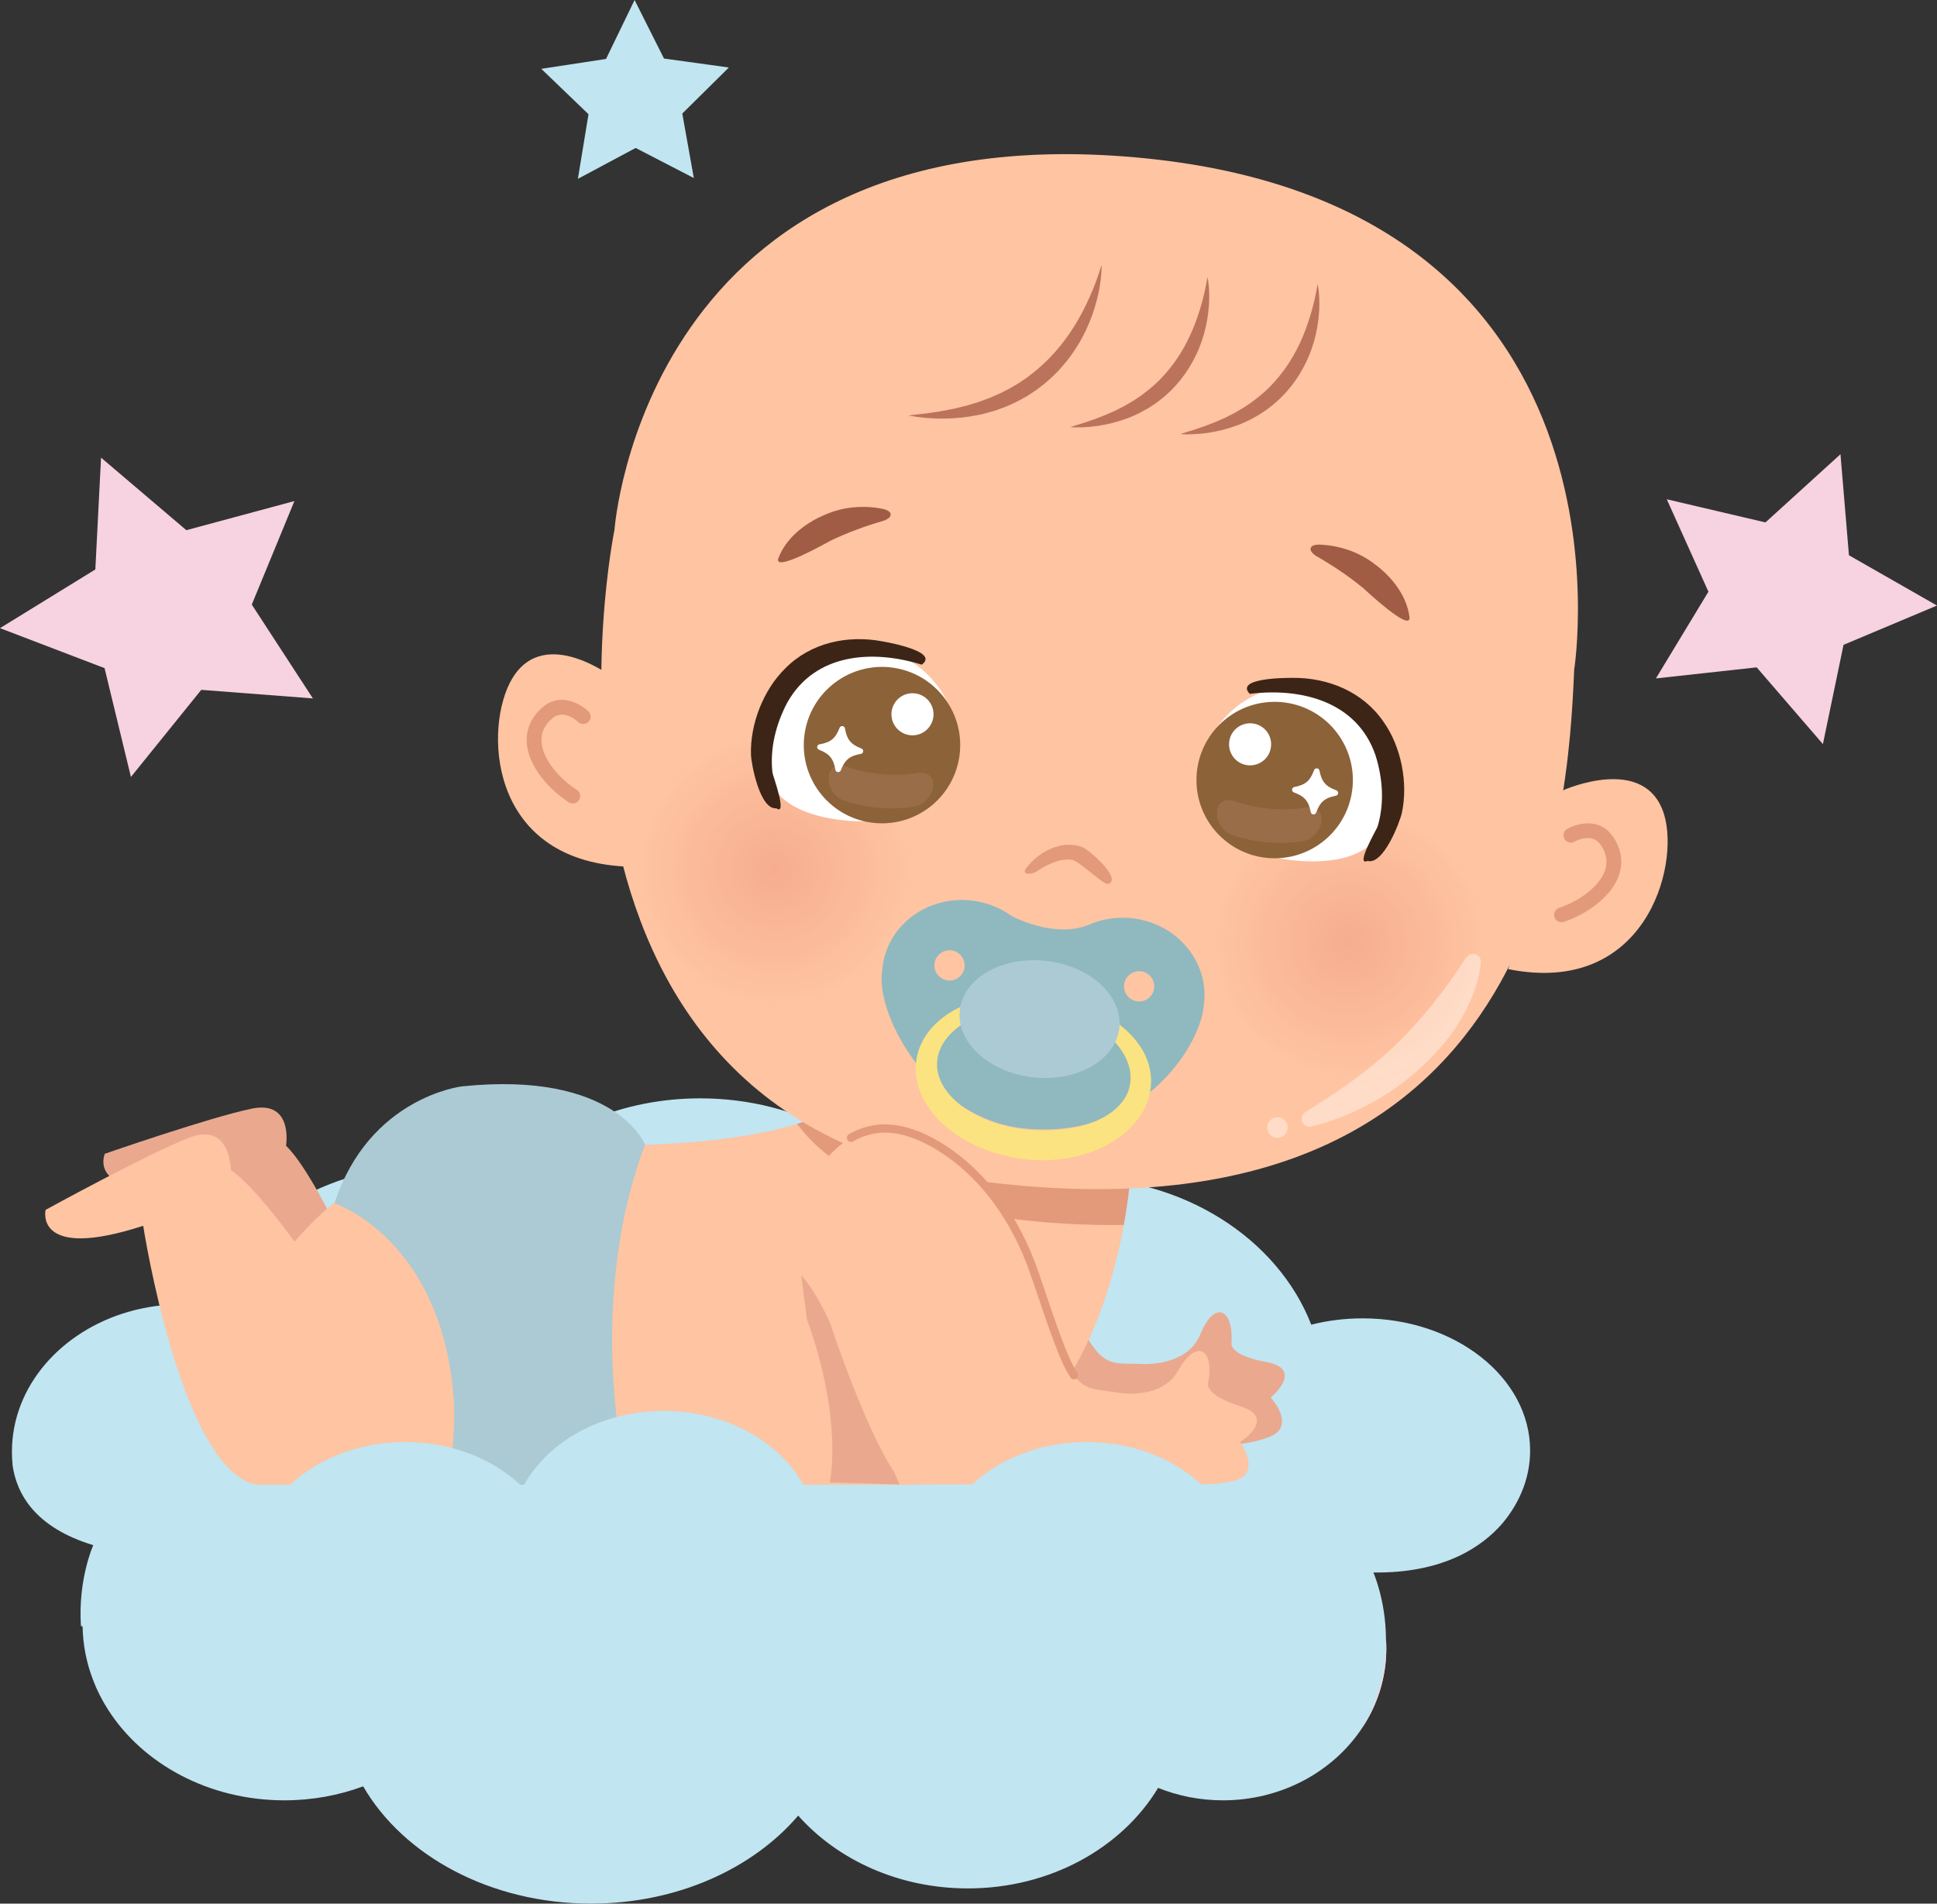 <?xml version="1.0" encoding="UTF-8"?><svg xmlns="http://www.w3.org/2000/svg" xmlns:xlink="http://www.w3.org/1999/xlink" height="944.0" preserveAspectRatio="xMidYMid meet" version="1.0" viewBox="0.0 0.0 960.7 944.0" width="960.7" zoomAndPan="magnify"><rect x="0.0" y="0.0" width="960.7" height="944.0" fill="#333333" stroke="none"/><defs><clipPath id="a"><path d="M 5 544 L 759 544 L 759 943.98 L 5 943.98 Z M 5 544"/></clipPath><clipPath id="b"><path d="M 599 398 L 739 398 L 739 537 L 599 537 Z M 599 398"/></clipPath><clipPath id="c"><path d="M 668.91 536.59 C 633.66 536.59 603.527 509.805 600.059 474 C 596.371 435.922 624.25 402.074 662.324 398.391 C 664.59 398.172 666.848 398.062 669.082 398.062 C 704.328 398.062 734.469 424.848 737.93 460.652 C 740.191 484.004 730.582 505.766 714.031 519.953 C 717.691 515.789 721.039 511.344 723.91 506.57 C 726.617 502.141 728.938 497.465 730.773 492.59 C 731.688 490.148 732.5 487.672 733.121 485.117 C 733.438 483.844 733.719 482.555 733.941 481.254 C 734.059 480.594 734.148 479.938 734.23 479.266 L 734.348 478.25 L 734.441 477.145 C 734.621 475.066 733.086 473.238 731.008 473.059 C 730.898 473.051 730.789 473.047 730.68 473.047 C 729.703 473.047 728.801 473.422 728.121 474.047 L 726.98 475.109 C 726.926 475.164 726.844 475.297 726.77 475.402 L 726.539 475.75 L 726.078 476.469 L 725.129 477.922 L 723.191 480.828 C 721.895 482.754 720.57 484.66 719.223 486.539 C 716.523 490.293 713.773 493.961 710.906 497.531 C 705.152 504.645 699.121 511.5 692.512 517.883 C 685.855 524.211 678.754 530.152 671.176 535.637 L 669.883 536.582 C 669.559 536.586 669.234 536.59 668.91 536.59"/></clipPath><clipPath id="d"><path d="M 668.91 536.59 C 633.66 536.59 603.527 509.805 600.059 474 C 596.371 435.922 624.25 402.074 662.324 398.391 C 664.59 398.172 666.848 398.062 669.082 398.062 C 704.328 398.062 734.469 424.848 737.93 460.652 C 740.191 484.004 730.582 505.766 714.031 519.953 C 717.691 515.789 721.039 511.344 723.91 506.57 C 726.617 502.141 728.938 497.465 730.773 492.59 C 731.688 490.148 732.5 487.672 733.121 485.117 C 733.438 483.844 733.719 482.555 733.941 481.254 C 734.059 480.594 734.148 479.938 734.23 479.266 L 734.348 478.25 L 734.441 477.145 C 734.621 475.066 733.086 473.238 731.008 473.059 C 730.898 473.051 730.789 473.047 730.68 473.047 C 729.703 473.047 728.801 473.422 728.121 474.047 L 726.98 475.109 C 726.926 475.164 726.844 475.297 726.77 475.402 L 726.539 475.75 L 726.078 476.469 L 725.129 477.922 L 723.191 480.828 C 721.895 482.754 720.57 484.66 719.223 486.539 C 716.523 490.293 713.773 493.961 710.906 497.531 C 705.152 504.645 699.121 511.5 692.512 517.883 C 685.855 524.211 678.754 530.152 671.176 535.637 L 669.883 536.582 C 669.559 536.586 669.234 536.59 668.91 536.59"/></clipPath><clipPath id="f"><path d="M 314 362 L 454 362 L 454 501 L 314 501 Z M 314 362"/></clipPath><clipPath id="g"><path d="M 384.172 500.613 C 348.922 500.613 318.777 473.828 315.305 438.02 C 311.621 399.949 339.504 366.094 377.57 362.41 C 379.84 362.191 382.094 362.082 384.328 362.082 C 419.578 362.082 449.723 388.871 453.188 424.672 C 456.867 462.746 428.996 496.598 390.922 500.285 C 388.652 500.504 386.402 500.613 384.172 500.613"/></clipPath><clipPath id="h"><path d="M 384.172 500.613 C 348.922 500.613 318.777 473.828 315.305 438.02 C 311.621 399.949 339.504 366.094 377.57 362.41 C 379.84 362.191 382.094 362.082 384.328 362.082 C 419.578 362.082 449.723 388.871 453.188 424.672 C 456.867 462.746 428.996 496.598 390.922 500.285 C 388.652 500.504 386.402 500.613 384.172 500.613"/></clipPath><clipPath id="j"><path d="M 669 473 L 735 473 L 735 537 L 669 537 Z M 669 473"/></clipPath><clipPath id="k"><path d="M 669.883 536.582 L 671.176 535.637 C 678.754 530.152 685.855 524.211 692.512 517.883 C 699.121 511.5 705.152 504.645 710.906 497.531 C 713.773 493.961 716.523 490.293 719.223 486.539 C 720.57 484.66 721.895 482.754 723.191 480.828 L 725.129 477.922 L 726.078 476.469 L 726.539 475.75 L 726.77 475.402 C 726.844 475.297 726.926 475.164 726.98 475.109 L 728.121 474.047 C 728.801 473.422 729.703 473.047 730.68 473.047 C 730.789 473.047 730.898 473.051 731.008 473.059 C 733.086 473.238 734.621 475.066 734.441 477.145 L 734.348 478.25 L 734.23 479.266 C 734.148 479.938 734.059 480.594 733.941 481.254 C 733.719 482.555 733.438 483.844 733.121 485.117 C 732.5 487.672 731.688 490.148 730.773 492.59 C 728.938 497.465 726.617 502.141 723.91 506.57 C 721.039 511.344 717.691 515.789 714.031 519.953 C 703.594 528.902 690.395 534.836 675.672 536.262 C 673.73 536.449 671.797 536.555 669.883 536.582"/></clipPath><clipPath id="l"><path d="M 669.883 536.582 L 671.176 535.637 C 678.754 530.152 685.855 524.211 692.512 517.883 C 699.121 511.5 705.152 504.645 710.906 497.531 C 713.773 493.961 716.523 490.293 719.223 486.539 C 720.57 484.66 721.895 482.754 723.191 480.828 L 725.129 477.922 L 726.078 476.469 L 726.539 475.75 L 726.77 475.402 C 726.844 475.297 726.926 475.164 726.98 475.109 L 728.121 474.047 C 728.801 473.422 729.703 473.047 730.68 473.047 C 730.789 473.047 730.898 473.051 731.008 473.059 C 733.086 473.238 734.621 475.066 734.441 477.145 L 734.348 478.25 L 734.23 479.266 C 734.148 479.938 734.059 480.594 733.941 481.254 C 733.719 482.555 733.438 483.844 733.121 485.117 C 732.5 487.672 731.688 490.148 730.773 492.59 C 728.938 497.465 726.617 502.141 723.91 506.57 C 721.039 511.344 717.691 515.789 714.031 519.953 C 703.594 528.902 690.395 534.836 675.672 536.262 C 673.73 536.449 671.797 536.555 669.883 536.582"/></clipPath><clipPath id="n"><path d="M 821 225 L 960.691 225 L 960.691 369 L 821 369 Z M 821 225"/></clipPath><radialGradient cx="0" cy="0" fx="0" fy="0" gradientTransform="rotate(-5.532 5170.805 -6689.63)" gradientUnits="userSpaceOnUse" id="e" r="69.257" xlink:actuate="onLoad" xlink:show="other" xlink:type="simple" xmlns:xlink="http://www.w3.org/1999/xlink"><stop offset="0" stop-color="#f5ad8e"/><stop offset=".031" stop-color="#f5ae8f"/><stop offset=".059" stop-color="#f6af8f"/><stop offset=".086" stop-color="#f6af90"/><stop offset=".113" stop-color="#f6b091"/><stop offset=".141" stop-color="#f7b091"/><stop offset=".164" stop-color="#f7b192"/><stop offset=".188" stop-color="#f7b292"/><stop offset=".211" stop-color="#f7b292"/><stop offset=".234" stop-color="#f7b393"/><stop offset=".258" stop-color="#f8b394"/><stop offset=".301" stop-color="#f8b494"/><stop offset=".344" stop-color="#f9b595"/><stop offset=".383" stop-color="#f9b696"/><stop offset=".418" stop-color="#f9b797"/><stop offset=".453" stop-color="#fab897"/><stop offset=".484" stop-color="#fab898"/><stop offset=".516" stop-color="#fab999"/><stop offset=".543" stop-color="#fbba99"/><stop offset=".57" stop-color="#fbba9a"/><stop offset=".594" stop-color="#fbbb9a"/><stop offset=".617" stop-color="#fbbb9b"/><stop offset=".641" stop-color="#fcbc9b"/><stop offset=".684" stop-color="#fcbd9c"/><stop offset=".723" stop-color="#fcbe9d"/><stop offset=".754" stop-color="#fdbf9d"/><stop offset=".781" stop-color="#fdbf9e"/><stop offset=".809" stop-color="#fdc09e"/><stop offset=".832" stop-color="#fec19f"/><stop offset=".871" stop-color="#fec1a0"/><stop offset=".902" stop-color="#fec2a0"/><stop offset=".926" stop-color="#fec3a1"/><stop offset=".961" stop-color="#ffc4a2"/><stop offset="1" stop-color="#ffc4a2"/></radialGradient><radialGradient cx="0" cy="0" fx="0" fy="0" gradientTransform="rotate(-5.532 4656.087 -3760.815)" gradientUnits="userSpaceOnUse" id="i" r="69.263" xlink:actuate="onLoad" xlink:show="other" xlink:type="simple" xmlns:xlink="http://www.w3.org/1999/xlink"><stop offset="0" stop-color="#f5ad8e"/><stop offset=".031" stop-color="#f5ae8f"/><stop offset=".059" stop-color="#f6af8f"/><stop offset=".086" stop-color="#f6af90"/><stop offset=".113" stop-color="#f6b091"/><stop offset=".141" stop-color="#f7b091"/><stop offset=".164" stop-color="#f7b192"/><stop offset=".188" stop-color="#f7b292"/><stop offset=".211" stop-color="#f7b292"/><stop offset=".234" stop-color="#f7b393"/><stop offset=".258" stop-color="#f8b394"/><stop offset=".301" stop-color="#f8b494"/><stop offset=".344" stop-color="#f9b595"/><stop offset=".383" stop-color="#f9b696"/><stop offset=".418" stop-color="#f9b797"/><stop offset=".453" stop-color="#fab897"/><stop offset=".484" stop-color="#fab898"/><stop offset=".516" stop-color="#fab999"/><stop offset=".543" stop-color="#fbba99"/><stop offset=".57" stop-color="#fbba9a"/><stop offset=".594" stop-color="#fbbb9a"/><stop offset=".617" stop-color="#fbbb9b"/><stop offset=".641" stop-color="#fcbc9b"/><stop offset=".684" stop-color="#fcbd9c"/><stop offset=".723" stop-color="#fcbe9d"/><stop offset=".754" stop-color="#fdbf9d"/><stop offset=".781" stop-color="#fdbf9e"/><stop offset=".809" stop-color="#fdc09e"/><stop offset=".832" stop-color="#fec19f"/><stop offset=".871" stop-color="#fec1a0"/><stop offset=".902" stop-color="#fec2a0"/><stop offset=".926" stop-color="#fec3a1"/><stop offset=".961" stop-color="#ffc4a2"/><stop offset="1" stop-color="#ffc4a2"/></radialGradient><radialGradient cx="0" cy="0" fx="0" fy="0" gradientTransform="rotate(-5.532 5170.805 -6689.63)" gradientUnits="userSpaceOnUse" id="m" r="69.257" xlink:actuate="onLoad" xlink:show="other" xlink:type="simple" xmlns:xlink="http://www.w3.org/1999/xlink"><stop offset="0" stop-color="#f9cebb"/><stop offset=".063" stop-color="#facfbc"/><stop offset=".121" stop-color="#fad0bd"/><stop offset=".176" stop-color="#fad1bd"/><stop offset=".227" stop-color="#fad1be"/><stop offset=".273" stop-color="#fbd2bf"/><stop offset=".316" stop-color="#fbd3bf"/><stop offset=".355" stop-color="#fbd3bf"/><stop offset=".395" stop-color="#fbd4c0"/><stop offset=".43" stop-color="#fcd5c1"/><stop offset=".5" stop-color="#fcd5c1"/><stop offset=".563" stop-color="#fdd6c2"/><stop offset=".617" stop-color="#fdd7c3"/><stop offset=".664" stop-color="#fdd8c3"/><stop offset=".703" stop-color="#fdd8c4"/><stop offset=".738" stop-color="#fed9c4"/><stop offset=".801" stop-color="#fedac5"/><stop offset=".848" stop-color="#fedac5"/><stop offset=".883" stop-color="#fedbc6"/><stop offset=".941" stop-color="#ffdcc7"/><stop offset="1" stop-color="#ffdcc7"/></radialGradient></defs><g><g clip-path="url(#a)"><path d="M 758.902 719.309 C 758.902 725.648 757.758 731.781 755.629 737.582 L 755.617 737.609 C 753.266 744 749.715 749.992 745.164 755.414 L 745.148 755.43 C 735.016 767.137 715.891 780.215 681.16 779.793 C 681.16 779.793 687.219 793.328 687.406 812.383 L 687.383 812.383 C 687.391 812.5 687.398 812.621 687.41 812.742 L 687.41 812.75 C 687.512 814.305 687.57 815.871 687.57 817.449 C 687.57 831.773 683.27 845.16 675.801 856.559 L 675.793 856.574 C 661.574 878.273 635.879 892.766 606.543 892.766 C 595.117 892.766 584.25 890.566 574.391 886.598 C 556.527 916.242 520.992 936.449 480.066 936.449 C 445.84 936.449 415.383 922.316 395.883 900.344 C 373.371 926.703 335.758 943.98 293.152 943.98 C 243.148 943.98 200.02 920.184 180.117 885.824 C 168.105 890.293 154.895 892.766 141.023 892.766 C 103.523 892.766 70.844 874.703 53.707 847.973 L 53.672 847.918 C 50.633 843.172 48.082 838.152 46.086 832.914 L 46.039 832.789 C 42.895 824.508 41.121 815.672 40.957 806.5 C 40.684 806.453 40.414 806.406 40.145 806.355 C 38.59 783.23 46.254 766.234 46.254 766.234 C 17.609 757.535 8.219 741.059 6.184 726.312 L 6.238 726.297 C 6.031 724.191 5.914 722.062 5.914 719.91 C 5.914 711.754 7.461 703.902 10.312 696.574 L 10.32 696.555 L 10.324 696.547 C 21.598 667.609 53.23 646.77 90.496 646.77 C 93.219 646.77 95.906 646.887 98.562 647.105 C 116.258 606.52 161.676 577.641 214.918 577.641 C 227.984 577.641 240.578 579.383 252.414 582.605 C 275.207 559.395 309.25 544.656 347.285 544.656 C 396.301 544.656 438.688 569.133 458.914 604.684 C 479.52 591.598 504.977 583.863 532.527 583.863 C 587.316 583.863 633.82 614.441 650.355 656.895 C 658.379 654.859 666.93 653.758 675.809 653.758 C 721.699 653.758 758.902 683.105 758.902 719.309" fill="#c1e5f1"/></g><g><path d="M 53.672 847.918 C 50.633 843.172 48.082 838.152 46.086 832.914 C 48.031 837.859 50.52 842.887 53.672 847.918" fill="#f7d2e1"/></g><g><path d="M 687.57 817.449 C 687.57 831.773 683.27 845.16 675.801 856.559 C 684.848 841.105 687.488 825.676 687.41 812.75 C 687.512 814.305 687.57 815.871 687.57 817.449" fill="#f7d2e1"/></g><g><path d="M 449.309 561.594 C 449.309 561.594 491.953 568.145 518.867 623.484 C 545.781 678.824 544.43 676.008 565.383 676.344 C 565.383 676.344 588.539 678.391 595.379 661.598 C 602.215 644.801 611.652 648.586 610.82 665.617 C 610.82 665.617 608.625 671.867 627.988 675.391 C 647.352 678.918 630.219 693.031 630.219 693.031 C 630.219 693.031 639.426 702.82 634.285 709.441 C 629.152 716.066 600.484 717.703 600.484 717.703 L 465.289 735.129 C 465.289 735.129 447.82 715.113 420.906 659.773 C 420.906 659.773 409.234 638.352 400.277 630.523 C 391.324 622.695 402.242 551.617 449.309 561.594" fill="#eaa98f"/></g><g><path d="M 226.586 577.801 C 226.586 577.801 198.445 579.672 166.027 606.809 C 166.027 606.809 151.793 577.535 141.863 568.18 C 141.863 568.18 145.707 545.449 124.828 549.77 C 103.949 554.09 51.961 572.156 51.961 572.156 C 51.961 572.156 42.18 595.344 96.402 587.352 C 96.402 587.352 94.715 705.078 129.055 717.605 L 219.531 732.914 C 219.531 732.914 265.75 646.879 226.586 577.801" fill="#eaa98f"/></g><g><path d="M 223.133 564.219 L 223.133 736.277 L 454.172 736.277 C 526.352 724.828 549.887 648.633 557.375 607.469 C 560.227 591.789 560.754 581.191 560.754 581.191 L 404.887 554.016 C 401.863 555.215 398.684 556.316 395.371 557.324 C 332.918 576.43 223.133 564.219 223.133 564.219" fill="#ffc4a2"/></g><g><path d="M 203.379 575.355 C 203.379 575.355 174.73 582.184 146.086 615.766 C 146.086 615.766 126.328 588.109 114.477 580.207 C 114.477 580.207 114.477 556.137 93.734 564.219 C 72.988 572.305 22.613 599.961 22.613 599.961 C 22.613 599.961 16.582 625.535 71.016 607.863 C 71.016 607.863 89.781 729.363 127.316 736.277 L 223.133 736.277 C 223.133 736.277 255.73 639.652 203.379 575.355" fill="#ffc4a2"/></g><g><path d="M 395.371 557.324 C 430.766 605.66 529.223 607.867 557.375 607.469 C 560.227 591.789 560.754 581.191 560.754 581.191 L 404.887 554.016 C 401.863 555.215 398.684 556.316 395.371 557.324" fill="#e29a7a"/></g><g><path d="M 305.555 337.016 C 305.555 337.016 270.426 309.137 254.035 336.488 C 240.051 359.828 241.375 426.289 310.219 429.711 L 305.555 337.016" fill="#ffc4a2"/></g><g><path d="M 775.309 391.871 C 775.309 391.871 816.211 373.469 825.379 404.008 C 833.211 430.07 815.617 494.172 748.035 480.586 L 775.309 391.871" fill="#ffc4a2"/></g><g><path d="M 304.773 262.668 C 304.773 262.668 244.211 557.125 491.137 586.379 C 764.883 618.812 777.695 403.961 780.75 332.117 C 780.75 332.117 817.711 100.684 563.207 78.039 C 319.539 56.363 304.773 262.668 304.773 262.668" fill="#ffc4a2"/></g><g clip-path="url(#b)"><g clip-path="url(#c)"><g clip-path="url(#d)"><path d="M 583.078 399.352 L 597.707 550.387 L 753.484 535.301 L 738.855 384.266 Z M 583.078 399.352" fill="url(#e)"/></g></g></g><g clip-path="url(#f)"><g clip-path="url(#g)"><g clip-path="url(#h)"><path d="M 298.328 363.371 L 312.973 514.551 L 470.16 499.324 L 455.52 348.145 Z M 298.328 363.371" fill="url(#i)"/></g></g></g><g><path d="M 509.066 430.367 C 515.285 422.273 526.699 416.195 536.914 420.129 C 539.508 421 556.75 435.605 549.781 438.301 C 547.328 439.246 535.668 426.816 531.168 426.262 C 524.922 425.762 518.77 429.027 513.754 432.379 C 512.133 433.477 506.086 434.23 509.066 430.367" fill="#e29a7a"/></g><g><path d="M 385.98 276.98 C 389.809 266.777 399.254 259.418 409.035 255.312 C 418.039 251.277 428.289 250.422 437.883 252.363 C 443.359 253.617 442.66 256.812 438.031 258.297 C 429.066 260.898 420.328 264.09 411.918 268.133 C 410.539 268.844 383.875 284 385.98 276.98" fill="#a05c44"/></g><g><path d="M 699.094 306.234 C 697.785 295.414 690.34 286.039 681.801 279.738 C 674.004 273.688 664.246 270.445 654.461 270.066 C 648.844 269.992 648.77 273.266 652.922 275.789 C 661.023 280.438 668.758 285.605 675.977 291.512 C 677.148 292.531 699.48 313.551 699.094 306.234" fill="#a05c44"/></g><g><path d="M 773.996 457.297 C 772.637 457.125 771.43 456.191 770.973 454.812 C 770.344 452.891 771.383 450.82 773.301 450.191 C 782.281 447.23 793.25 440.102 796.109 431.441 C 797.523 427.164 796.758 423.016 793.762 418.758 C 789.449 412.648 781.273 417.191 780.926 417.387 C 779.168 418.387 776.938 417.766 775.938 416.012 C 774.945 414.254 775.559 412.02 777.312 411.023 C 782.242 408.23 793.27 405.367 799.734 414.543 C 804.035 420.652 805.188 427.289 803.055 433.738 C 799.379 444.859 786.609 453.508 775.594 457.137 C 775.062 457.309 774.52 457.359 773.996 457.297" fill="#e29a7a"/></g><g><path d="M 283.656 398.395 C 285.016 398.566 286.414 397.961 287.195 396.73 C 288.281 395.027 287.777 392.766 286.07 391.684 C 278.098 386.609 269.215 377.008 268.562 367.906 C 268.242 363.41 270.008 359.578 273.957 356.188 C 279.633 351.32 286.449 357.738 286.738 358.012 C 288.191 359.406 290.508 359.355 291.906 357.898 C 293.305 356.441 293.25 354.125 291.793 352.727 C 287.703 348.809 277.715 343.328 269.195 350.641 C 263.527 355.496 260.785 361.652 261.266 368.43 C 262.105 380.117 272.359 391.625 282.148 397.855 C 282.621 398.152 283.137 398.332 283.656 398.395" fill="#e29a7a"/></g><g><path d="M 546.336 131.312 C 545.57 134.035 544.645 136.684 543.695 139.305 C 542.73 141.918 541.699 144.492 540.566 147.012 C 538.328 152.055 535.816 156.93 532.945 161.539 C 527.246 170.781 520.102 178.938 511.676 185.445 L 510.094 186.664 L 509.305 187.277 L 508.477 187.832 L 505.156 190.059 L 501.711 192.09 C 500.586 192.812 499.348 193.328 498.168 193.965 C 495.828 195.273 493.301 196.191 490.852 197.324 L 487.051 198.703 L 485.145 199.41 L 483.195 199.988 C 481.895 200.367 480.594 200.777 479.289 201.176 L 475.305 202.137 L 473.305 202.633 C 472.641 202.816 471.957 202.887 471.281 203.031 L 467.215 203.809 C 465.859 204.121 464.484 204.242 463.109 204.453 L 458.969 205.07 C 457.582 205.254 456.188 205.359 454.789 205.523 C 453.395 205.699 451.988 205.84 450.578 206.043 C 461.703 208.156 473.32 208.121 484.695 205.883 L 486.832 205.469 L 488.938 204.914 C 490.34 204.531 491.746 204.152 493.145 203.746 C 495.891 202.762 498.676 201.859 501.32 200.59 C 504.035 199.465 506.566 197.969 509.152 196.57 L 512.848 194.156 L 513.77 193.551 L 514.652 192.887 L 516.414 191.559 C 516.992 191.105 517.586 190.668 518.152 190.199 L 519.812 188.742 C 520.91 187.766 522.043 186.824 523.047 185.75 C 525.145 183.688 527.098 181.492 528.945 179.219 C 532.613 174.648 535.719 169.672 538.258 164.461 C 540.785 159.242 542.75 153.789 544.145 148.234 C 544.508 146.848 544.789 145.441 545.086 144.047 C 545.332 142.637 545.602 141.238 545.773 139.82 C 546.16 136.996 546.398 134.148 546.336 131.312" fill="#bc735c"/></g><g><path d="M 598.871 137.398 C 598.113 142.055 597.113 146.562 595.855 150.965 C 594.605 155.363 593.141 159.652 591.379 163.777 C 587.891 172.035 583.199 179.605 577.316 186.074 C 574.414 189.348 571.121 192.254 567.617 194.898 L 566.301 195.895 L 565.641 196.395 L 564.949 196.844 C 564.02 197.438 563.105 198.059 562.188 198.676 C 561.258 199.281 560.27 199.789 559.312 200.359 L 557.875 201.215 C 557.395 201.492 556.883 201.719 556.383 201.977 C 555.383 202.473 554.387 202.992 553.387 203.512 C 552.371 203.996 551.324 204.406 550.297 204.887 C 548.25 205.867 546.102 206.605 543.973 207.453 C 542.914 207.914 541.812 208.234 540.723 208.605 C 539.633 208.98 538.535 209.344 537.438 209.734 C 536.336 210.102 535.215 210.398 534.098 210.75 C 532.98 211.109 531.855 211.441 530.73 211.832 C 540.156 212.363 549.754 210.883 558.855 207.531 C 559.422 207.32 560.004 207.137 560.559 206.895 L 562.227 206.16 C 563.328 205.648 564.457 205.18 565.539 204.613 C 566.609 204.031 567.688 203.449 568.754 202.844 L 569.555 202.395 L 570.32 201.895 L 571.859 200.883 L 573.395 199.859 C 573.906 199.52 574.371 199.113 574.859 198.742 C 575.824 197.977 576.816 197.246 577.75 196.445 L 580.473 193.938 C 581.363 193.09 582.184 192.164 583.035 191.277 C 589.68 183.973 594.453 175.09 597.098 165.789 C 598.418 161.133 599.246 156.371 599.582 151.605 C 599.676 150.414 599.699 149.219 599.738 148.031 C 599.734 146.836 599.754 145.648 599.684 144.461 C 599.582 142.09 599.355 139.719 598.871 137.398" fill="#bc735c"/></g><g><path d="M 653.504 140.848 C 652.742 145.504 651.746 150.012 650.484 154.414 C 649.234 158.812 647.77 163.102 646.012 167.227 C 642.52 175.484 637.828 183.055 631.949 189.523 C 629.047 192.793 625.754 195.703 622.246 198.348 L 620.934 199.344 L 620.273 199.844 L 619.578 200.293 C 618.652 200.887 617.734 201.508 616.816 202.125 C 615.891 202.73 614.898 203.238 613.945 203.809 L 612.508 204.66 C 612.023 204.941 611.512 205.168 611.016 205.426 C 610.016 205.918 609.02 206.441 608.02 206.957 C 607.004 207.445 605.957 207.855 604.93 208.336 C 602.883 209.316 600.734 210.055 598.602 210.902 C 597.547 211.359 596.445 211.68 595.355 212.055 C 594.266 212.426 593.164 212.789 592.07 213.184 C 590.969 213.551 589.844 213.848 588.727 214.195 C 587.613 214.559 586.484 214.887 585.359 215.281 C 594.789 215.812 604.387 214.328 613.488 210.98 C 614.055 210.77 614.637 210.586 615.191 210.344 L 616.859 209.609 C 617.961 209.098 619.09 208.629 620.172 208.062 C 621.242 207.48 622.32 206.898 623.383 206.293 L 624.184 205.844 L 624.953 205.34 L 626.492 204.328 L 628.027 203.309 C 628.535 202.969 629.004 202.562 629.492 202.191 C 630.453 201.426 631.449 200.695 632.383 199.891 L 635.102 197.387 C 635.992 196.535 636.812 195.613 637.668 194.723 C 644.312 187.422 649.086 178.539 651.727 169.234 C 653.051 164.578 653.879 159.82 654.215 155.055 C 654.309 153.863 654.332 152.668 654.371 151.48 C 654.367 150.285 654.387 149.098 654.316 147.906 C 654.215 145.535 653.984 143.164 653.504 140.848" fill="#bc735c"/></g><g><path d="M 474.207 376.195 C 470.469 402.77 441.32 410.098 414.988 406.359 C 379.402 401.309 376.32 380.586 378.84 362.656 C 382.578 336.078 406.957 317.562 433.293 321.305 C 459.625 325.043 477.945 349.617 474.207 376.195" fill="#fff"/></g><g><path d="M 475.852 374.926 C 472.855 396.137 453.23 410.898 432.02 407.902 C 410.805 404.906 396.043 385.281 399.039 364.07 C 402.035 342.859 421.66 328.094 442.875 331.09 C 464.082 334.09 478.852 353.715 475.852 374.926" fill="#8c6239"/></g><g><path d="M 457.168 329.602 C 432.785 322.039 404.223 323.77 390.406 348.523 C 384.863 359.102 381.742 371.176 383.125 383.18 C 383.266 384.422 390.77 404.812 385.035 400.836 C 376.867 401.625 372.637 378.93 372.473 374.395 C 371.926 359.281 378.566 342.133 389.406 331.516 C 402.117 318.621 420.402 314.781 437.699 318.051 C 442.695 318.941 465.688 323.391 457.168 329.602" fill="#3c2517"/></g><g><path d="M 442.234 352.746 C 441.426 358.453 445.395 363.73 451.105 364.539 C 456.812 365.348 462.098 361.375 462.902 355.664 C 463.711 349.957 459.734 344.676 454.027 343.867 C 448.316 343.062 443.039 347.035 442.234 352.746" fill="#fff"/></g><g><path d="M 453.691 399.988 C 441.785 401.855 429.602 400.77 418.211 396.832 C 413.727 395.289 410.586 389.801 410.996 385.199 C 411.406 380.582 415.215 378.602 419.695 380.141 C 431.086 384.082 443.27 385.164 455.176 383.297 C 459.859 382.57 463.258 385.195 462.848 389.812 C 462.438 394.414 458.375 399.262 453.691 399.988" fill="#996d48"/></g><g><path d="M 406.184 371.781 C 411.426 373.809 413.383 376.195 414.34 381.738 C 414.582 383.129 416.504 383.32 417.012 382 C 419.039 376.754 421.426 374.797 426.969 373.844 C 428.359 373.602 428.551 371.68 427.23 371.172 C 421.988 369.145 420.027 366.758 419.07 361.215 C 418.832 359.82 416.91 359.633 416.398 360.949 C 414.375 366.195 411.988 368.152 406.449 369.109 C 405.055 369.352 404.863 371.273 406.184 371.781" fill="#fff"/></g><g><path d="M 594.832 386.926 C 593.82 413.742 621.215 426.102 647.797 427.07 C 683.715 428.383 690.406 408.527 691.09 390.434 C 692.102 363.617 671.375 341.09 644.793 340.121 C 618.215 339.152 595.844 360.105 594.832 386.926" fill="#fff"/></g><g><path d="M 593.438 385.387 C 592.641 406.789 609.352 424.789 630.758 425.586 C 652.168 426.379 670.164 409.668 670.961 388.262 C 671.754 366.852 655.043 348.855 633.637 348.062 C 612.23 347.27 594.23 363.977 593.438 385.387" fill="#8c6239"/></g><g><path d="M 619.828 344.074 C 645.164 340.934 672.969 347.68 682.199 374.484 C 685.789 385.871 686.73 398.309 683.25 409.879 C 682.891 411.078 671.906 429.824 678.254 426.922 C 686.152 429.141 694.32 407.551 695.285 403.117 C 698.488 388.336 694.98 370.285 686.188 357.922 C 675.949 342.984 658.633 335.977 641.027 336.141 C 635.957 336.133 612.539 336.457 619.828 344.074" fill="#3c2517"/></g><g><path d="M 630.441 369.488 C 630.23 375.25 625.391 379.742 619.625 379.535 C 613.863 379.32 609.367 374.477 609.582 368.715 C 609.797 362.953 614.641 358.461 620.398 358.672 C 626.16 358.887 630.656 363.727 630.441 369.488" fill="#fff"/></g><g><path d="M 610.824 413.969 C 622.215 417.906 634.398 418.992 646.305 417.125 C 650.988 416.398 655.051 411.551 655.461 406.949 C 655.871 402.332 652.473 399.707 647.789 400.434 C 635.883 402.301 623.695 401.219 612.309 397.277 C 607.824 395.734 604.02 397.719 603.609 402.336 C 603.199 406.938 606.34 412.426 610.824 413.969" fill="#996d48"/></g><g><path d="M 662.566 394.594 C 657.047 395.66 654.699 397.664 652.777 402.949 C 652.297 404.277 650.371 404.129 650.102 402.738 C 649.035 397.219 647.027 394.867 641.742 392.949 C 640.414 392.469 640.566 390.539 641.953 390.273 C 647.477 389.203 649.824 387.199 651.742 381.914 C 652.227 380.586 654.152 380.738 654.422 382.125 C 655.488 387.648 657.492 389.996 662.777 391.914 C 664.105 392.398 663.953 394.324 662.566 394.594" fill="#fff"/></g><g><path d="M 572.441 489.938 C 571.984 494.059 568.277 497.027 564.16 496.574 C 560.039 496.121 557.07 492.41 557.523 488.293 C 557.977 484.176 561.688 481.203 565.805 481.656 C 569.926 482.109 572.895 485.82 572.441 489.938 Z M 478.395 479.566 C 477.941 483.688 474.234 486.656 470.113 486.203 C 465.996 485.75 463.023 482.043 463.477 477.922 C 463.934 473.805 467.641 470.832 471.758 471.285 C 475.879 471.742 478.848 475.449 478.395 479.566 Z M 561.465 455.348 C 553.914 454.516 546.641 455.719 540.242 458.496 L 540.238 458.496 C 523.086 465.797 501.754 454.254 501.754 454.254 C 496.117 450.148 489.273 447.387 481.727 446.555 C 459.707 444.129 440 459.008 437.707 479.789 C 437.641 480.406 437.59 481.023 437.551 481.637 C 437.48 482.027 437.418 482.426 437.371 482.844 C 435.004 504.301 461.996 554.512 507.27 559.508 C 564.113 565.773 594.617 520.664 596.98 499.207 C 597.012 498.961 597.027 498.719 597.047 498.477 C 597.098 498.109 597.145 497.746 597.184 497.375 C 599.477 476.594 583.484 457.777 561.465 455.348" fill="#90b8bf"/></g><g><path d="M 560.535 537.379 C 560.879 535.09 560.816 532.73 560.34 530.383 C 559.867 528.027 558.98 525.688 557.773 523.441 C 556.559 521.199 555.023 519.047 553.254 517.051 C 551.48 515.047 549.477 513.195 547.312 511.504 C 542.969 508.129 537.984 505.434 532.715 503.465 C 527.438 501.488 521.859 500.25 516.227 499.68 C 510.59 499.129 504.895 499.199 499.336 499.988 C 497.945 500.184 496.562 500.422 495.195 500.711 C 493.824 500.996 492.469 501.324 491.133 501.703 C 488.453 502.461 485.844 503.402 483.352 504.539 C 480.855 505.676 478.484 507.027 476.305 508.562 C 474.117 510.094 472.141 511.852 470.445 513.766 C 469.598 514.723 468.84 515.734 468.164 516.777 C 467.488 517.82 466.898 518.895 466.418 520 C 465.938 521.102 465.547 522.227 465.277 523.367 C 465.004 524.508 464.832 525.66 464.766 526.816 C 464.707 527.977 464.75 529.129 464.891 530.27 C 465.031 531.41 465.293 532.539 465.633 533.648 C 466.316 535.867 467.406 537.996 468.758 540.008 C 470.121 542.012 471.777 543.879 473.613 545.605 C 475.457 547.332 477.504 548.891 479.672 550.309 C 481.844 551.723 484.145 552.98 486.523 554.094 C 487.719 554.648 488.93 555.168 490.16 555.652 C 491.391 556.133 492.641 556.578 493.902 556.988 C 498.953 558.633 504.223 559.695 509.551 560.227 C 514.879 560.75 520.23 560.781 525.5 560.266 C 528.137 560.02 530.746 559.617 533.312 559.074 C 534.594 558.801 535.867 558.496 537.121 558.141 C 538.375 557.789 539.613 557.402 540.832 556.961 C 543.27 556.098 545.613 555.043 547.809 553.789 C 549.996 552.535 552.035 551.086 553.82 549.43 C 554.711 548.602 555.535 547.723 556.277 546.797 C 557.023 545.871 557.699 544.906 558.266 543.887 L 558.48 543.508 C 558.551 543.379 558.609 543.246 558.68 543.117 C 558.816 542.863 558.934 542.602 559.059 542.34 C 559.184 542.078 559.285 541.809 559.402 541.543 C 559.504 541.273 559.609 541.004 559.703 540.73 C 560.078 539.645 560.355 538.523 560.535 537.379 Z M 570.82 538.512 C 570.523 542.07 569.562 545.598 568.059 548.82 C 566.562 552.051 564.551 554.977 562.254 557.555 C 559.949 560.133 557.363 562.379 554.617 564.32 C 551.871 566.266 548.961 567.906 545.969 569.305 C 539.973 572.074 533.621 573.816 527.211 574.691 C 520.793 575.566 514.309 575.555 507.941 574.801 C 501.578 574.031 495.281 572.555 489.23 570.301 C 487.719 569.734 486.219 569.129 484.742 568.461 C 483.266 567.797 481.809 567.082 480.371 566.312 C 477.504 564.781 474.727 563.039 472.086 561.066 C 469.445 559.094 466.953 556.875 464.672 554.406 C 462.387 551.938 460.336 549.188 458.629 546.176 C 457.773 544.672 457.027 543.086 456.391 541.445 C 455.754 539.809 455.23 538.109 454.859 536.363 C 454.488 534.617 454.254 532.836 454.191 531.043 C 454.129 529.25 454.227 527.449 454.48 525.684 C 454.742 523.918 455.164 522.18 455.73 520.504 C 456.297 518.82 457.023 517.215 457.859 515.688 C 459.531 512.633 461.699 509.953 464.086 507.637 C 466.48 505.324 469.129 503.383 471.879 501.719 C 474.633 500.059 477.52 498.711 480.453 497.586 C 483.395 496.469 486.395 495.586 489.418 494.906 C 490.934 494.566 492.449 494.273 493.977 494.031 C 495.5 493.789 497.027 493.594 498.559 493.445 C 504.684 492.844 510.832 492.961 516.887 493.684 C 519.914 494.055 522.926 494.555 525.906 495.219 C 528.891 495.871 531.844 496.68 534.758 497.641 C 537.672 498.598 540.539 499.727 543.348 501.027 C 544.746 501.684 546.137 502.371 547.504 503.121 C 548.867 503.867 550.219 504.66 551.535 505.516 C 554.18 507.211 556.711 509.137 559.062 511.332 C 561.414 513.527 563.59 515.992 565.445 518.77 C 566.367 520.156 567.211 521.625 567.938 523.168 C 568.668 524.711 569.301 526.324 569.773 528.004 C 570.246 529.68 570.605 531.414 570.773 533.18 C 570.949 534.941 570.965 536.734 570.82 538.512" fill="#fae380"/></g><g><path d="M 555.16 509.719 C 553.402 525.672 534.262 536.652 512.41 534.242 C 490.562 531.832 474.273 516.945 476.031 500.992 C 477.789 485.043 496.93 474.062 518.781 476.473 C 540.633 478.883 556.922 493.766 555.16 509.719" fill="#abcad3"/></g><g><path d="M 649.508 558.727 C 648.246 558.727 647.008 558.117 646.258 556.996 C 645.055 555.203 645.531 552.773 647.324 551.574 L 647.48 551.469 C 649.504 550.113 651.551 548.855 653.57 547.578 C 654.578 546.926 655.57 546.262 656.578 545.629 C 657.586 544.992 658.59 544.355 659.566 543.684 L 662.52 541.711 C 663.52 541.082 664.477 540.391 665.438 539.711 L 668.34 537.711 L 669.883 536.582 C 671.797 536.555 673.73 536.449 675.672 536.262 C 690.395 534.836 703.594 528.902 714.031 519.953 C 710.855 523.566 707.441 526.965 703.895 530.176 C 696.188 537.027 687.73 542.969 678.719 547.73 C 677.598 548.332 676.469 548.926 675.336 549.492 L 671.887 551.117 C 669.598 552.219 667.23 553.133 664.887 554.082 C 663.727 554.578 662.516 554.965 661.328 555.387 C 660.141 555.809 658.938 556.199 657.746 556.602 C 655.336 557.348 652.895 557.992 650.457 558.609 C 650.145 558.688 649.824 558.727 649.508 558.727" fill="#ffdcc7"/></g><g clip-path="url(#j)"><g clip-path="url(#k)"><g clip-path="url(#l)"><path d="M 663.785 473.637 L 670.484 542.793 L 740.719 535.992 L 734.02 466.832 Z M 663.785 473.637" fill="url(#m)"/></g></g></g><g><path d="M 633.578 564.219 C 631.078 564.219 628.895 562.379 628.535 559.828 C 628.141 557.039 630.086 554.457 632.875 554.066 C 633.117 554.031 633.355 554.016 633.594 554.016 C 636.094 554.016 638.281 555.855 638.641 558.406 C 639.031 561.195 637.086 563.777 634.297 564.172 C 634.055 564.203 633.816 564.219 633.578 564.219" fill="#ffdcc7"/></g><g><path d="M 311.445 736.277 C 311.445 736.277 289.055 649.418 319.934 567.621 C 319.934 567.621 305.52 530.816 229.129 538.719 C 229.129 538.719 183.035 543.988 165.91 596.672 C 165.91 596.672 219.91 614.449 225.18 695.449 C 225.18 695.449 226.496 732.984 217.934 736.277 L 311.445 736.277" fill="#abcad3"/></g><g><path d="M 452.086 561.969 C 452.086 561.969 493.574 573.82 513.328 632.102 C 533.086 690.379 532.098 687.418 552.84 690.379 C 552.84 690.379 575.559 695.32 584.449 679.516 C 593.34 663.711 602.23 668.648 599.266 685.441 C 599.266 685.441 596.305 691.367 615.07 697.297 C 633.84 703.223 615.07 715.074 615.07 715.074 C 615.07 715.074 622.973 725.941 617.047 731.867 C 611.117 737.793 582.473 735.816 582.473 735.816 L 446.16 736.133 C 446.16 736.133 431.344 714.086 411.586 655.809 C 411.586 655.809 402.695 633.09 394.797 624.199 C 386.895 615.309 406.648 546.164 452.086 561.969" fill="#ffc4a2"/></g><g><path d="M 397.418 632.348 C 405.32 641.238 411.586 655.809 411.586 655.809 C 431.344 714.086 443.355 729.621 443.355 729.621 L 446.16 736.133 L 411.539 735.129 C 411.539 735.129 418.453 704.949 400.18 654.078 L 397.418 632.348" fill="#eaa98f"/></g><g><path d="M 532.715 684.031 C 533.121 684.031 533.527 683.914 533.887 683.664 C 534.812 683.02 535.043 681.742 534.395 680.812 C 529.738 674.125 524.902 659.863 515.27 631.441 C 504.902 600.867 488.508 583.098 476.578 573.578 C 463.93 563.484 453.68 560.301 452.711 560.016 C 441.355 556.078 430.699 556.895 421.035 562.441 C 420.055 563.008 419.715 564.258 420.277 565.238 C 420.84 566.219 422.09 566.559 423.074 565.996 C 431.68 561.059 441.215 560.355 451.414 563.902 L 451.523 563.938 C 451.621 563.969 461.797 566.977 474.199 576.922 C 485.641 586.098 501.383 603.234 511.391 632.758 C 521.449 662.441 526.043 675.992 531.031 683.156 C 531.434 683.727 532.066 684.031 532.715 684.031" fill="#e29a7a"/></g><g><path d="M 462.883 777.746 C 462.883 812.355 496.949 840.414 538.977 840.414 C 581.004 840.414 615.07 812.355 615.07 777.746 C 615.07 743.133 581.004 715.074 538.977 715.074 C 496.949 715.074 462.883 743.133 462.883 777.746" fill="#c1e5f1"/></g><g><path d="M 253.102 762.316 C 253.102 796.93 287.172 824.988 329.195 824.988 C 371.223 824.988 405.289 796.93 405.289 762.316 C 405.289 727.707 371.223 699.648 329.195 699.648 C 287.172 699.648 253.102 727.707 253.102 762.316" fill="#c1e5f1"/></g><g><path d="M 124.875 777.746 C 124.875 812.355 158.945 840.414 200.973 840.414 C 242.996 840.414 277.066 812.355 277.066 777.746 C 277.066 743.133 242.996 715.074 200.973 715.074 C 158.945 715.074 124.875 743.133 124.875 777.746" fill="#c1e5f1"/></g><g clip-path="url(#n)"><path d="M 904.113 368.992 L 871.266 330.934 L 821.289 336.422 L 847.332 293.418 L 826.672 247.582 L 875.617 259.062 L 912.824 225.25 L 917.031 275.352 L 960.688 300.285 L 914.34 319.77 L 904.113 368.992" fill="#f7d2e1"/></g><g><path d="M 155.184 346.34 L 99.82 342.09 L 64.934 385.289 L 51.863 331.324 L 0 311.496 L 47.285 282.391 L 50.117 226.938 L 92.41 262.914 L 146.023 248.469 L 124.879 299.812 L 155.184 346.34" fill="#f7d2e1"/></g><g><path d="M 344.117 88.285 L 315.258 73.371 L 286.617 88.691 L 291.879 56.641 L 268.457 34.133 L 300.57 29.234 L 314.738 0.004 L 329.32 29.027 L 361.496 33.473 L 338.398 56.309 L 344.117 88.285" fill="#c1e5f1"/></g></g></svg>